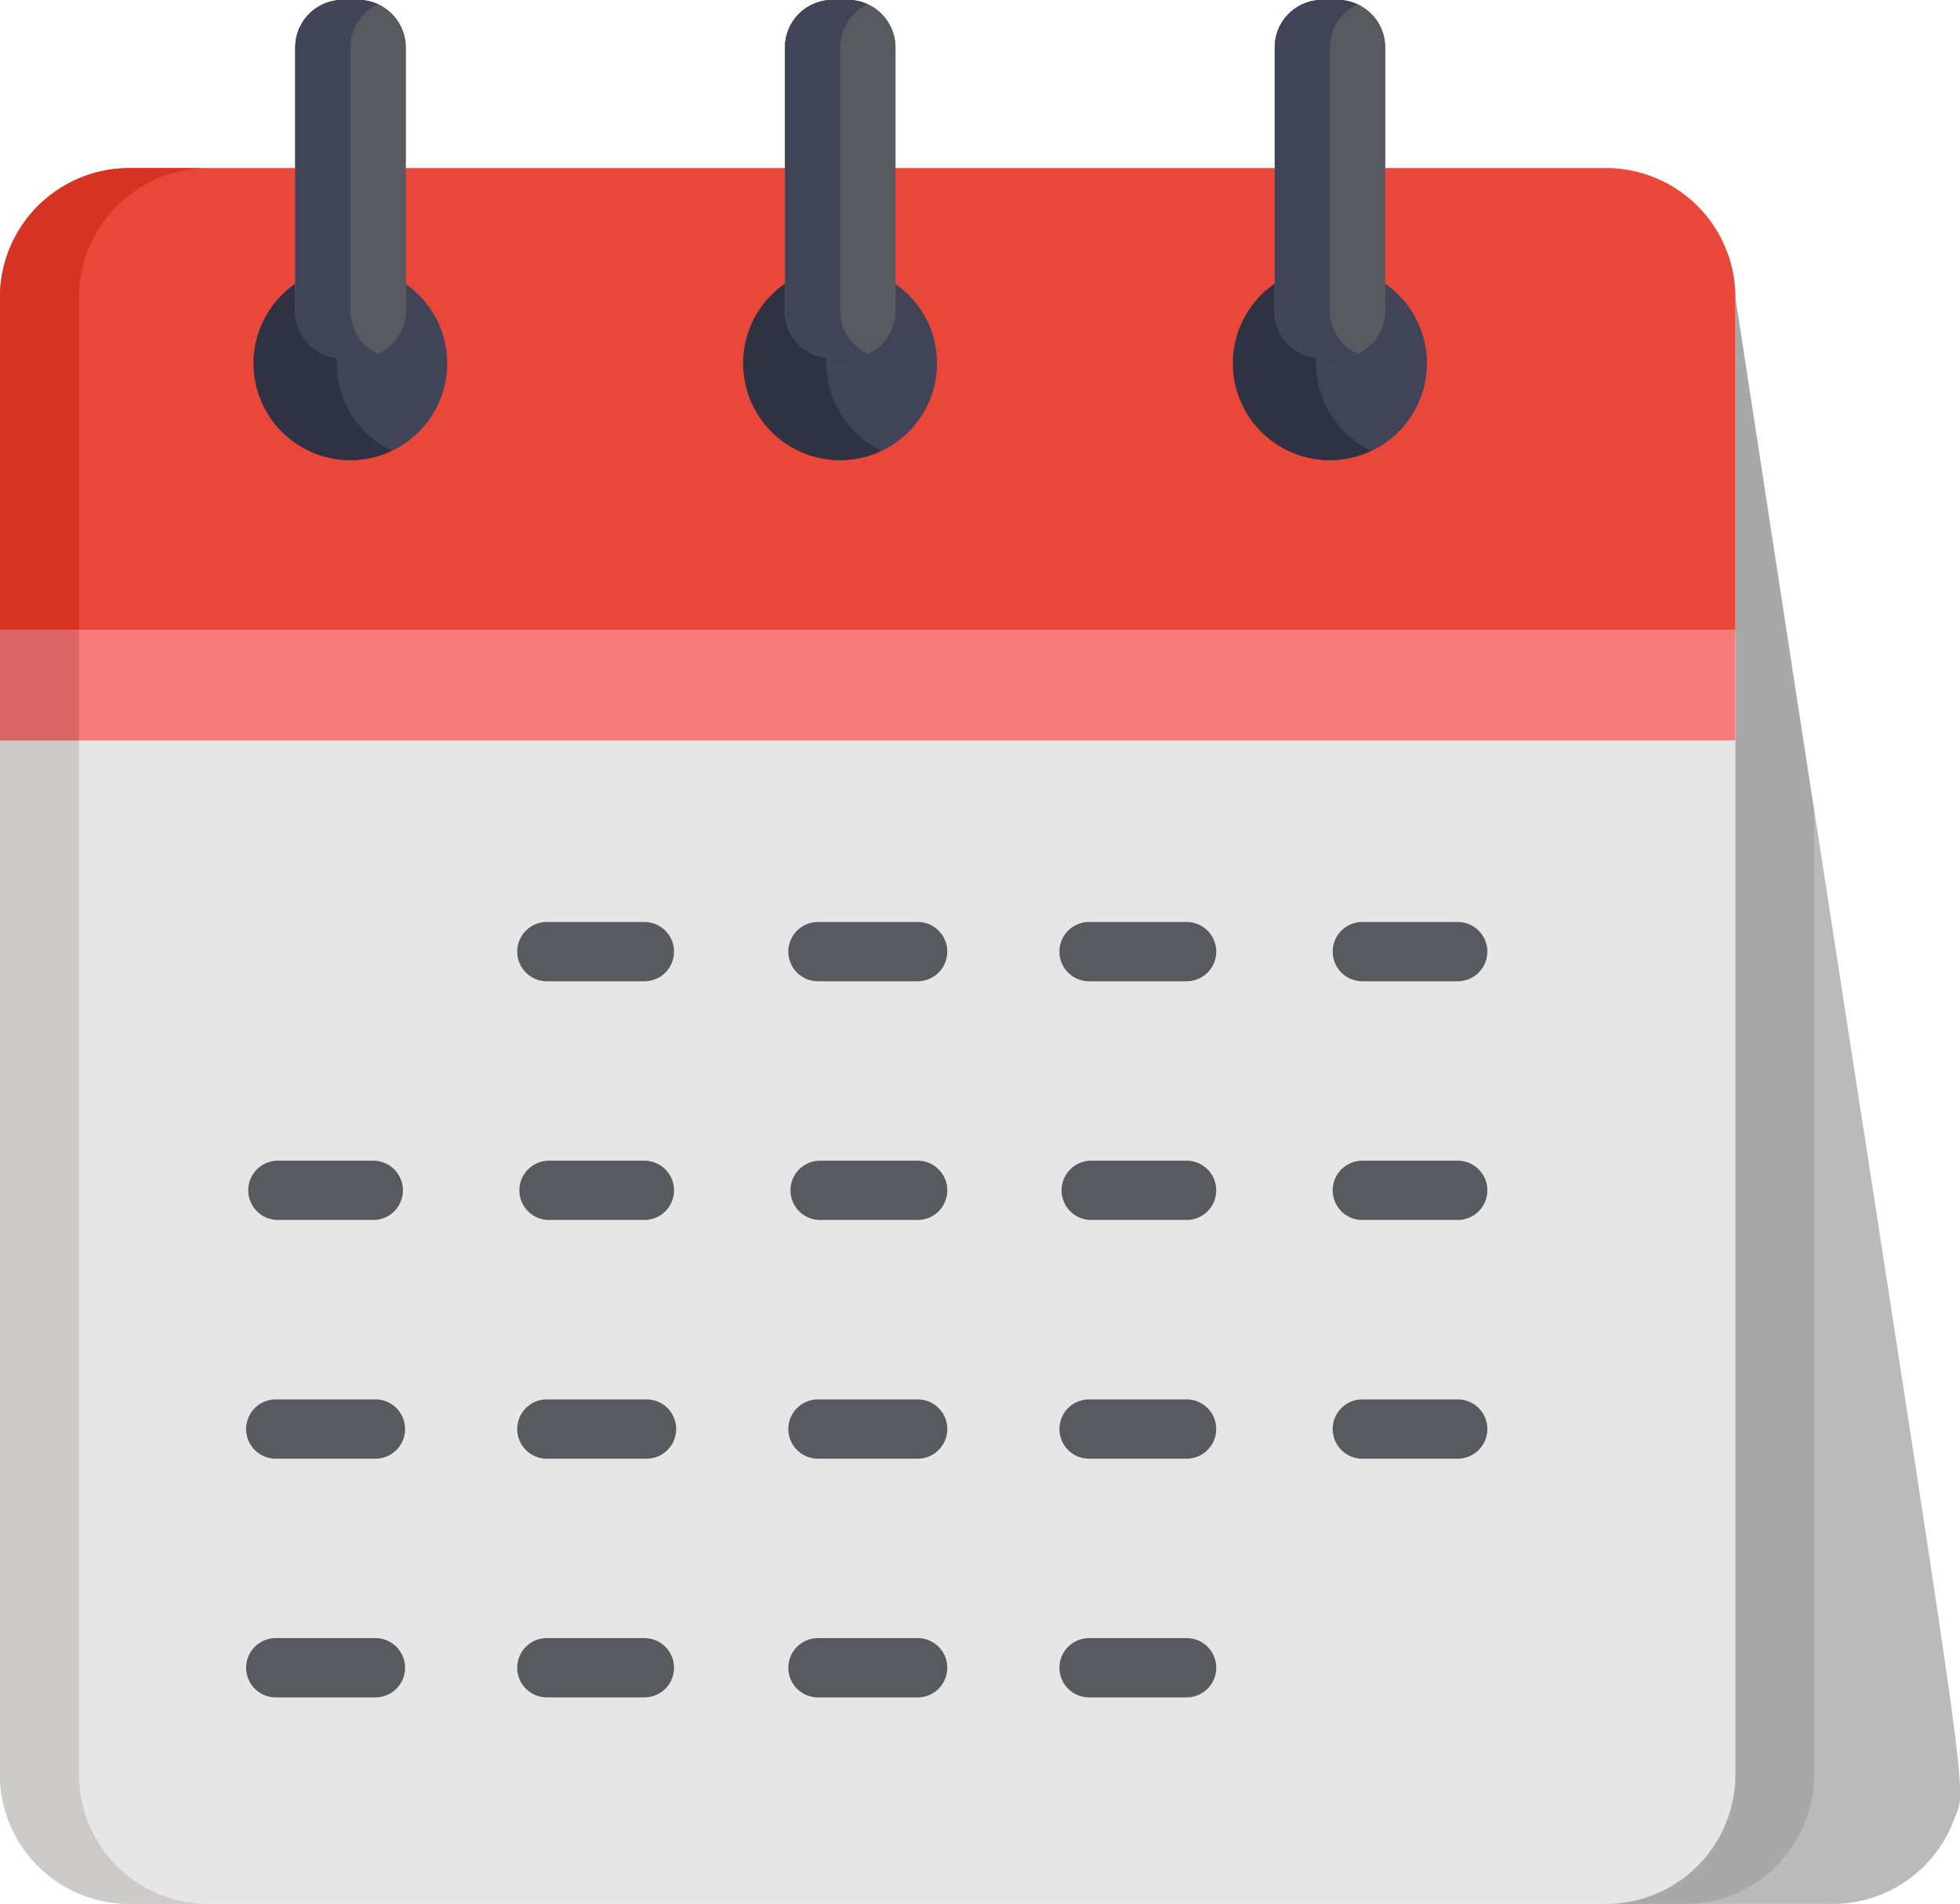 <svg xmlns="http://www.w3.org/2000/svg" width="50" height="48.558" viewBox="0 0 50 48.558">
  <g id="calendar" transform="translate(0 -7.385)">
    <path id="Pfad_57" data-name="Pfad 57" d="M44.269,54.6a3.3,3.3,0,0,0-3.3-3.3H3.3A3.3,3.3,0,0,0,0,54.6V92.27a3.289,3.289,0,0,0,1.031,2.395H40.97v.905h5.78a3.3,3.3,0,0,0,3.1-2.156C50.231,92.4,50.367,94.343,44.269,54.6Z" transform="translate(0 -39.627)" fill="#bababa"/>
    <path id="Pfad_58" data-name="Pfad 58" d="M64.9,92.27V67.733L62.889,54.6a3.3,3.3,0,0,0-3.3-3.3H23.935a3.3,3.3,0,0,0-3.3,3.3V92.27a3.289,3.289,0,0,0,1.031,2.395H59.59v.905H61.6A3.3,3.3,0,0,0,64.9,92.27Z" transform="translate(-18.62 -39.627)" fill="#a8a8a8"/>
    <path id="Pfad_59" data-name="Pfad 59" d="M40.97,51.3H3.3A3.3,3.3,0,0,0,0,54.6V92.27a3.3,3.3,0,0,0,3.3,3.3h37.67a3.3,3.3,0,0,0,3.3-3.3V54.6A3.3,3.3,0,0,0,40.97,51.3Z" transform="translate(0 -39.627)" fill="#e6e6e6"/>
    <path id="Pfad_60" data-name="Pfad 60" d="M2.015,92.27V54.6a3.3,3.3,0,0,1,3.3-3.3H3.3A3.3,3.3,0,0,0,0,54.6V92.27a3.3,3.3,0,0,0,3.3,3.3H5.315A3.3,3.3,0,0,1,2.015,92.27Z" transform="translate(0 -39.627)" fill="#cccbca"/>
    <path id="Pfad_61" data-name="Pfad 61" d="M40.97,51.3H3.3A3.3,3.3,0,0,0,0,54.6v8.476H44.269V54.6A3.3,3.3,0,0,0,40.97,51.3Z" transform="translate(0 -39.627)" fill="#ea473b"/>
    <path id="Pfad_62" data-name="Pfad 62" d="M2.015,54.6a3.3,3.3,0,0,1,3.3-3.3H3.3A3.3,3.3,0,0,0,0,54.6v8.476H2.015Z" transform="translate(0 -39.627)" fill="#d63322"/>
    <g id="Gruppe_18" data-name="Gruppe 18" transform="translate(6.473 14.624)">
      <path id="Pfad_63" data-name="Pfad 63" d="M326,81.509V82.2c0,.668-.541.705-1.209.705h-.4c-.668,0-1.209-.037-1.209-.705v-.687a2.468,2.468,0,1,0,2.821,0Z" transform="translate(-297.133 -81.509)" fill="#414356"/>
      <path id="Pfad_64" data-name="Pfad 64" d="M198.069,81.509V82.2c0,.668-.541.6-1.209.6h-.4c-.668,0-1.209.063-1.209-.6v-.687a2.468,2.468,0,1,0,2.821,0Z" transform="translate(-181.699 -81.509)" fill="#414356"/>
      <path id="Pfad_65" data-name="Pfad 65" d="M70.159,81.509V82.2c0,.779-.733.705-1.612.705-.668,0-1.209-.037-1.209-.705v-.687a2.468,2.468,0,1,0,2.821,0Z" transform="translate(-66.282 -81.509)" fill="#414356"/>
    </g>
    <g id="Gruppe_19" data-name="Gruppe 19" transform="translate(6.471 14.624)">
      <path id="Pfad_66" data-name="Pfad 66" d="M324.233,83.535c0-.047,0-.093,0-.139a1.209,1.209,0,0,1-1.062-1.2V81.51a2.468,2.468,0,0,0,2.468,4.256A2.468,2.468,0,0,1,324.233,83.535Z" transform="translate(-297.131 -81.51)" fill="#2f3242"/>
      <path id="Pfad_67" data-name="Pfad 67" d="M196.306,83.535c0-.047,0-.093,0-.139a1.209,1.209,0,0,1-1.062-1.2V81.51a2.468,2.468,0,0,0,2.468,4.256A2.468,2.468,0,0,1,196.306,83.535Z" transform="translate(-181.697 -81.51)" fill="#2f3242"/>
      <path id="Pfad_68" data-name="Pfad 68" d="M68.383,83.4a1.209,1.209,0,0,1-1.062-1.2V81.51a2.468,2.468,0,0,0,2.468,4.256A2.467,2.467,0,0,1,68.383,83.4Z" transform="translate(-66.263 -81.51)" fill="#2f3242"/>
    </g>
    <rect id="Rechteck_14" data-name="Rechteck 14" width="44.269" height="2.821" transform="translate(0 23.449)" fill="#f77c79"/>
    <rect id="Rechteck_15" data-name="Rechteck 15" width="2.015" height="2.821" transform="translate(0 23.449)" fill="#dd6464"/>
    <path id="SVGCleanerId_0" d="M78.708,7.385a1.209,1.209,0,0,1,1.209,1.209v6.717a1.209,1.209,0,0,1-1.209,1.209h-.4A1.209,1.209,0,0,1,77.1,15.311V8.594A1.209,1.209,0,0,1,78.3,7.385Z" transform="translate(-69.567)" fill="#585a60"/>
    <path id="SVGCleanerId_1" d="M206.635,7.385a1.209,1.209,0,0,1,1.209,1.209v6.717a1.209,1.209,0,0,1-1.209,1.209h-.4a1.209,1.209,0,0,1-1.209-1.209V8.594a1.209,1.209,0,0,1,1.209-1.209Z" transform="translate(-185.001)" fill="#585a60"/>
    <path id="SVGCleanerId_2" d="M334.562,7.385a1.209,1.209,0,0,1,1.209,1.209v6.717a1.209,1.209,0,0,1-1.209,1.209h-.4a1.209,1.209,0,0,1-1.209-1.209V8.594a1.209,1.209,0,0,1,1.209-1.209Z" transform="translate(-300.435)" fill="#585a60"/>
    <g id="Gruppe_20" data-name="Gruppe 20" transform="translate(7.529 7.385)">
      <path id="SVGCleanerId_0_1_" d="M78.708,7.385a1.209,1.209,0,0,1,1.209,1.209v6.717a1.209,1.209,0,0,1-1.209,1.209h-.4A1.209,1.209,0,0,1,77.1,15.311V8.594A1.209,1.209,0,0,1,78.3,7.385Z" transform="translate(-77.096 -7.385)" fill="#585a60"/>
    </g>
    <g id="Gruppe_21" data-name="Gruppe 21" transform="translate(20.022 7.385)">
      <path id="SVGCleanerId_1_1_" d="M206.635,7.385a1.209,1.209,0,0,1,1.209,1.209v6.717a1.209,1.209,0,0,1-1.209,1.209h-.4a1.209,1.209,0,0,1-1.209-1.209V8.594a1.209,1.209,0,0,1,1.209-1.209Z" transform="translate(-205.023 -7.385)" fill="#585a60"/>
    </g>
    <g id="Gruppe_22" data-name="Gruppe 22" transform="translate(32.515 7.385)">
      <path id="SVGCleanerId_2_1_" d="M334.562,7.385a1.209,1.209,0,0,1,1.209,1.209v6.717a1.209,1.209,0,0,1-1.209,1.209h-.4a1.209,1.209,0,0,1-1.209-1.209V8.594a1.209,1.209,0,0,1,1.209-1.209Z" transform="translate(-332.95 -7.385)" fill="#585a60"/>
    </g>
    <g id="Gruppe_23" data-name="Gruppe 23" transform="translate(7.529 7.385)">
      <path id="Pfad_69" data-name="Pfad 69" d="M78.506,15.311V8.594a1.208,1.208,0,0,1,.705-1.1,1.2,1.2,0,0,0-.5-.111h-.4A1.209,1.209,0,0,0,77.1,8.594v6.717A1.209,1.209,0,0,0,78.3,16.52h.4a1.2,1.2,0,0,0,.5-.111A1.208,1.208,0,0,1,78.506,15.311Z" transform="translate(-77.096 -7.385)" fill="#414356"/>
      <path id="Pfad_70" data-name="Pfad 70" d="M206.433,15.311V8.594a1.208,1.208,0,0,1,.705-1.1,1.2,1.2,0,0,0-.5-.111h-.4a1.209,1.209,0,0,0-1.209,1.209v6.717a1.209,1.209,0,0,0,1.209,1.209h.4a1.2,1.2,0,0,0,.5-.111A1.208,1.208,0,0,1,206.433,15.311Z" transform="translate(-192.53 -7.385)" fill="#414356"/>
      <path id="Pfad_71" data-name="Pfad 71" d="M334.36,15.311V8.594a1.208,1.208,0,0,1,.705-1.1,1.2,1.2,0,0,0-.5-.111h-.4a1.209,1.209,0,0,0-1.209,1.209v6.717a1.209,1.209,0,0,0,1.209,1.209h.4a1.2,1.2,0,0,0,.5-.111A1.208,1.208,0,0,1,334.36,15.311Z" transform="translate(-307.964 -7.385)" fill="#414356"/>
    </g>
    <g id="Gruppe_24" data-name="Gruppe 24" transform="translate(6.306 30.9)">
      <path id="Pfad_72" data-name="Pfad 72" d="M138.637,248.179H136.15a.756.756,0,1,0,0,1.511h2.488a.756.756,0,0,0,0-1.511Z" transform="translate(-128.478 -248.179)" fill="#585a60"/>
      <path id="Pfad_73" data-name="Pfad 73" d="M209.456,248.179h-2.488a.756.756,0,1,0,0,1.511h2.488a.756.756,0,1,0,0-1.511Z" transform="translate(-192.38 -248.179)" fill="#585a60"/>
      <path id="Pfad_74" data-name="Pfad 74" d="M280.275,248.179h-2.488a.756.756,0,1,0,0,1.511h2.488a.756.756,0,0,0,0-1.511Z" transform="translate(-256.283 -248.179)" fill="#585a60"/>
      <path id="Pfad_75" data-name="Pfad 75" d="M351.094,248.179h-2.488a.756.756,0,0,0,0,1.511h2.488a.756.756,0,0,0,0-1.511Z" transform="translate(-320.186 -248.179)" fill="#585a60"/>
      <path id="Pfad_76" data-name="Pfad 76" d="M67.818,310.519H65.33a.756.756,0,0,0,0,1.511h2.488a.756.756,0,0,0,0-1.511Z" transform="translate(-64.574 -304.431)" fill="#585a60"/>
      <path id="Pfad_77" data-name="Pfad 77" d="M138.637,310.519H136.15a.756.756,0,0,0,0,1.511h2.488a.756.756,0,0,0,0-1.511Z" transform="translate(-128.478 -304.431)" fill="#585a60"/>
      <path id="Pfad_78" data-name="Pfad 78" d="M209.456,310.519h-2.488a.756.756,0,0,0,0,1.511h2.488a.756.756,0,1,0,0-1.511Z" transform="translate(-192.38 -304.431)" fill="#585a60"/>
      <path id="Pfad_79" data-name="Pfad 79" d="M280.275,310.519h-2.488a.756.756,0,0,0,0,1.511h2.488a.756.756,0,0,0,0-1.511Z" transform="translate(-256.283 -304.431)" fill="#585a60"/>
      <path id="Pfad_80" data-name="Pfad 80" d="M351.094,310.519h-2.488a.756.756,0,0,0,0,1.511h2.488a.756.756,0,0,0,0-1.511Z" transform="translate(-320.186 -304.431)" fill="#585a60"/>
      <path id="Pfad_81" data-name="Pfad 81" d="M67.818,372.859H65.33a.756.756,0,1,0,0,1.511h2.488a.756.756,0,1,0,0-1.511Z" transform="translate(-64.574 -360.683)" fill="#585a60"/>
      <path id="Pfad_82" data-name="Pfad 82" d="M138.637,372.859H136.15a.756.756,0,1,0,0,1.511h2.488a.756.756,0,1,0,0-1.511Z" transform="translate(-128.478 -360.683)" fill="#585a60"/>
      <path id="Pfad_83" data-name="Pfad 83" d="M209.456,372.859h-2.488a.756.756,0,1,0,0,1.511h2.488a.756.756,0,1,0,0-1.511Z" transform="translate(-192.38 -360.683)" fill="#585a60"/>
      <path id="Pfad_84" data-name="Pfad 84" d="M280.275,372.859h-2.488a.756.756,0,1,0,0,1.511h2.488a.756.756,0,0,0,0-1.511Z" transform="translate(-256.283 -360.683)" fill="#585a60"/>
      <path id="Pfad_85" data-name="Pfad 85" d="M351.094,372.859h-2.488a.756.756,0,0,0,0,1.511h2.488a.756.756,0,0,0,0-1.511Z" transform="translate(-320.186 -360.683)" fill="#585a60"/>
      <path id="Pfad_86" data-name="Pfad 86" d="M67.818,435.2H65.33a.756.756,0,1,0,0,1.511h2.488a.756.756,0,1,0,0-1.511Z" transform="translate(-64.574 -416.936)" fill="#585a60"/>
      <path id="Pfad_87" data-name="Pfad 87" d="M138.637,435.2H136.15a.756.756,0,1,0,0,1.511h2.488a.756.756,0,0,0,0-1.511Z" transform="translate(-128.478 -416.936)" fill="#585a60"/>
      <path id="Pfad_88" data-name="Pfad 88" d="M209.456,435.2h-2.488a.756.756,0,1,0,0,1.511h2.488a.756.756,0,1,0,0-1.511Z" transform="translate(-192.38 -416.936)" fill="#585a60"/>
      <path id="Pfad_89" data-name="Pfad 89" d="M280.275,435.2h-2.488a.756.756,0,1,0,0,1.511h2.488a.756.756,0,0,0,0-1.511Z" transform="translate(-256.283 -416.936)" fill="#585a60"/>
    </g>
  </g>
</svg>
